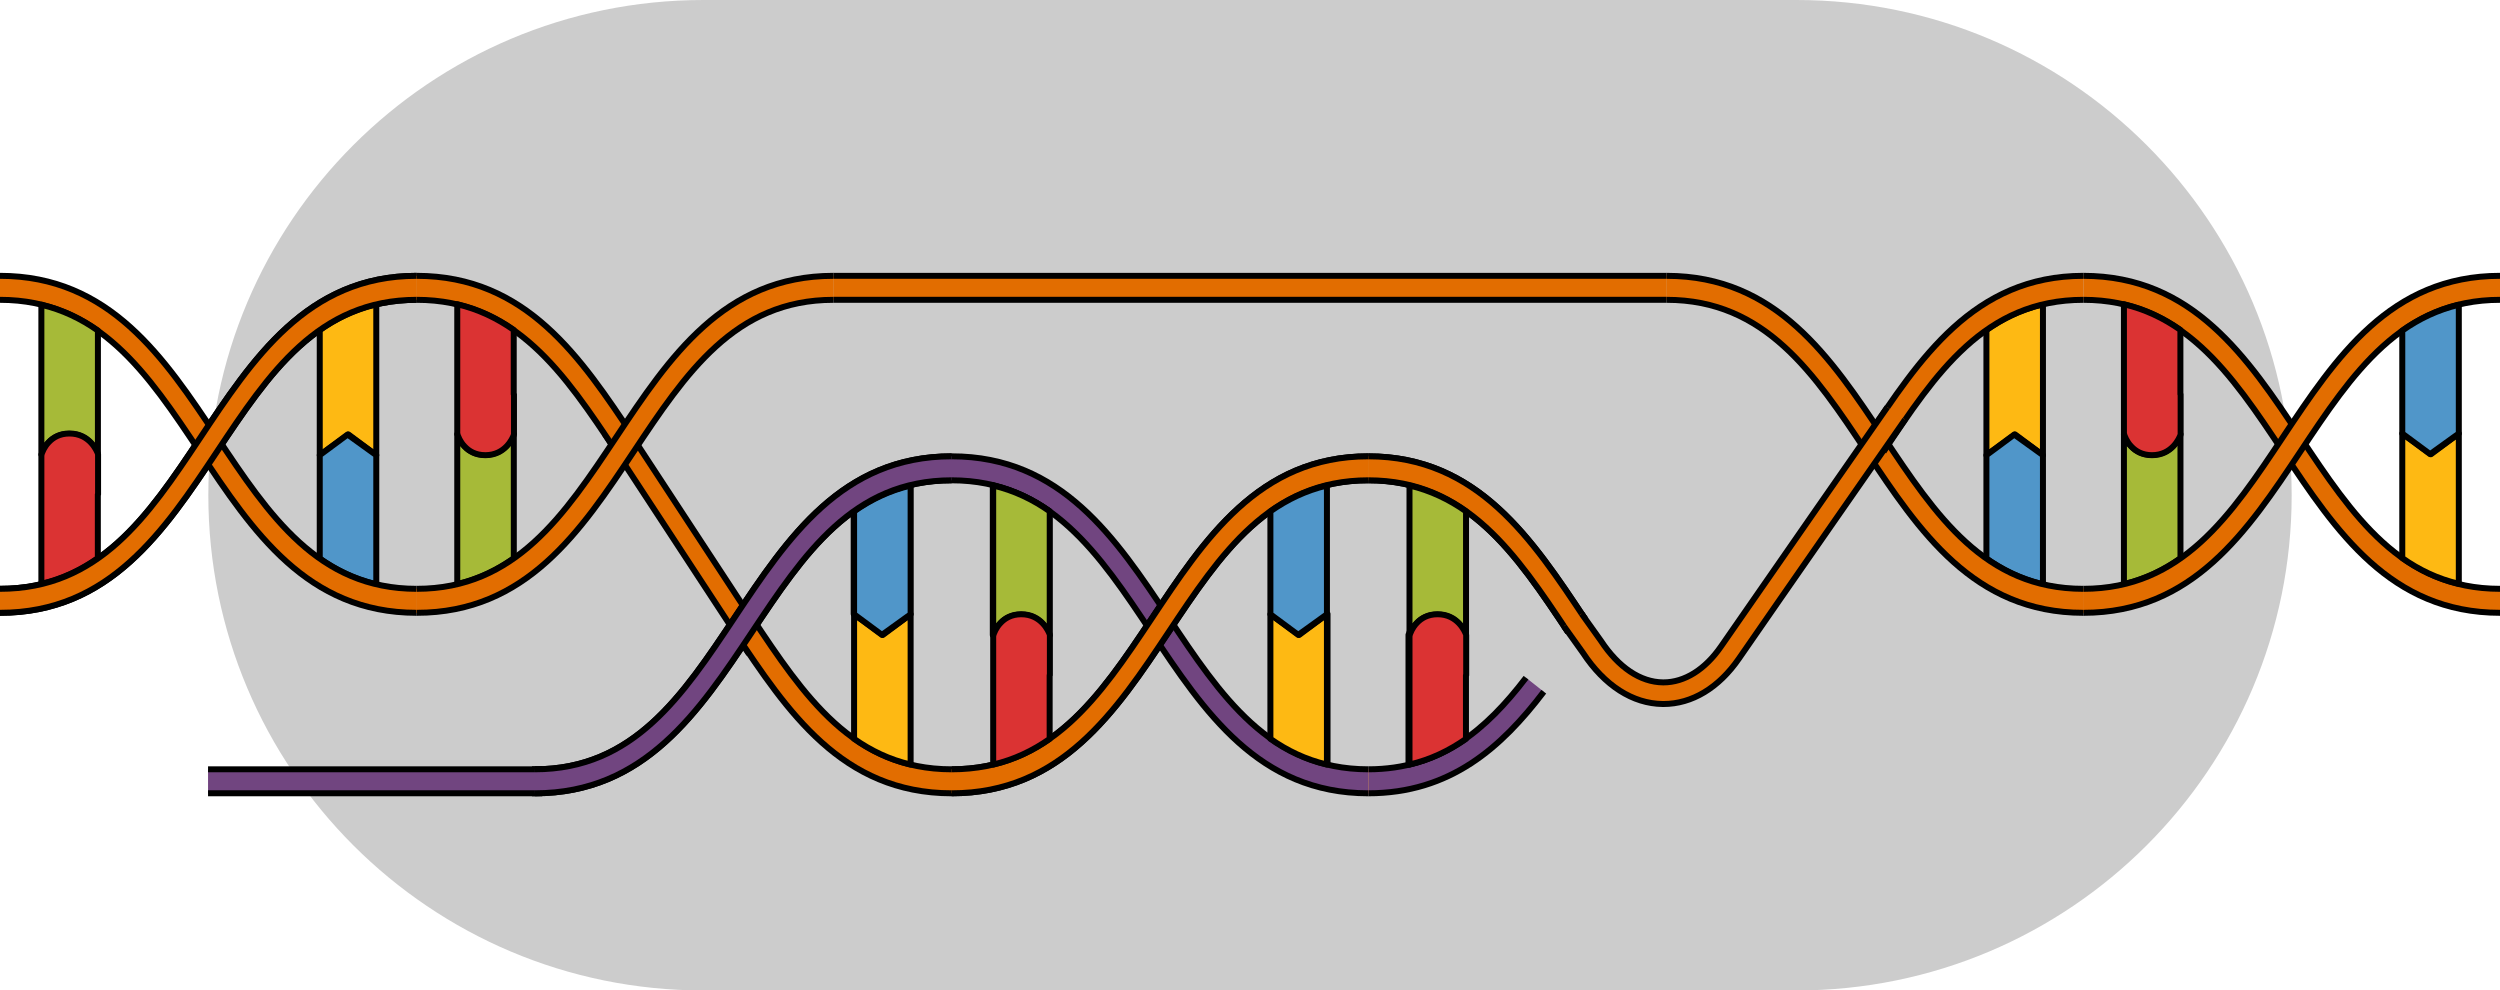 <?xml version="1.0" encoding="utf-8"?>
<!-- Generator: Adobe Illustrator 24.0.1, SVG Export Plug-In . SVG Version: 6.00 Build 0)  -->
<svg version="1.1" id="Layer_1" xmlns="http://www.w3.org/2000/svg" xmlns:xlink="http://www.w3.org/1999/xlink" x="0px" y="0px"
	 width="417.246px" height="165.306px" viewBox="0 0 417.246 165.306" enable-background="new 0 0 417.246 165.306"
	 xml:space="preserve">
<g>
	<path id="changecolor_77_" fill="#CCCCCC" d="M299.822,0H117.424C71.776,0,34.771,37.005,34.771,82.653
		s37.005,82.653,82.653,82.653h182.398c45.648,0,82.653-37.005,82.653-82.653S345.47,0,299.822,0z"/>
	
		<rect x="112.723" y="67.988" transform="matrix(0.836 -0.548 0.548 0.836 -30.481 77.492)" fill="#E26D00" width="3.601" height="43.6"/>
	
		<rect x="112.723" y="67.988" transform="matrix(0.836 -0.548 0.548 0.836 -30.481 77.492)" fill="none" stroke="#000000" stroke-width="1" stroke-linejoin="round" stroke-miterlimit="10" width="3.601" height="43.6"/>
	<g>
		<g>
			<g>
				<path fill="#FEB913" stroke="#000000" stroke-linejoin="round" stroke-miterlimit="10" d="M221.563,127.655
					c0-17.723,0-5.892,0-25.192l-4.644,3.457l-4.793-3.457c0,17.432,0,9.415,0,20.895
					C214.93,125.333,218.026,126.829,221.563,127.655z"/>
			</g>
			<g>
				<g>
					<path fill="#714580" d="M254.689,113.109c-6.63,8.668-14.256,15.286-26.323,15.286v4.004c13.653,0,22.185-7.6,29.291-16.947
						L254.689,113.109z"/>
				</g>
			</g>
			<g>
				<g>
					<path fill="none" stroke="#000000" stroke-linejoin="round" stroke-miterlimit="10" d="M228.366,132.399
						c13.653,0,22.185-7.6,29.291-16.947"/>
					<path fill="none" stroke="#000000" stroke-linejoin="round" stroke-miterlimit="10" d="M254.689,113.109
						c-6.63,8.668-14.256,15.286-26.323,15.286"/>
				</g>
			</g>
		</g>
		<g>
			<g>
				<path fill="#DB3333" stroke="#000000" stroke-linejoin="round" stroke-miterlimit="10" d="M244.541,112.587v-6.714
					c0,0-0.012-0.026-0.025-0.08c-0.186-0.52-1.401-3.378-4.752-3.378c-1.653,0-2.75,0.694-3.457,1.455
					c-0.213,0.214-0.387,0.441-0.52,0.642c-0.133,0.201-0.24,0.387-0.333,0.56c-0.24,0.467-0.335,0.801-0.335,0.801v0.055h-0.041
					c0,19.259,0,4.197,0,21.681c3.526-0.828,6.621-2.323,9.425-4.284c0-8.85,0-2.916,0-10.738
					C244.503,112.587,244.541,112.587,244.541,112.587z"/>
			</g>
			<g>
				<g>
					<path fill="#E26D00" d="M89.282,132.399c18.313,0,27.412-13.669,36.211-26.889c8.677-13.036,16.873-25.348,33.33-25.348
						c16.459,0,24.653,12.313,33.331,25.348c8.798,13.22,17.898,26.889,36.212,26.889v-4.004c-16.463,0-24.659-12.314-33.337-25.35
						c-8.799-13.218-17.896-26.886-36.206-26.886c-18.309,0-27.406,13.668-36.206,26.886c-8.676,13.037-16.874,25.35-33.335,25.35
						V132.399z"/>
				</g>
				<path id="_x3C_Caminho_x3E__8_" fill="#714580" d="M89.282,132.399c18.313,0,27.412-13.669,36.211-26.889
					c8.677-13.036,16.873-25.348,33.33-25.348c16.459,0,24.653,12.313,33.331,25.348c8.798,13.22,17.898,26.889,36.212,26.889
					v-4.004c-16.463,0-24.659-12.314-33.337-25.35c-8.799-13.218-17.896-26.886-36.206-26.886
					c-18.309,0-27.406,13.668-36.206,26.886c-8.676,13.037-16.874,25.35-33.335,25.35V132.399z"/>
				<path id="_x3C_Caminho_x3E__15_" fill="none" stroke="#000000" stroke-miterlimit="10" d="M228.366,128.395
					c-16.463,0-24.659-12.314-33.337-25.35c-8.799-13.218-17.896-26.886-36.206-26.886c-18.309,0-27.406,13.668-36.206,26.886
					c-8.676,13.037-16.874,25.35-33.335,25.35v4.004c18.313,0,27.412-13.669,36.211-26.889c8.677-13.036,16.873-25.348,33.33-25.348
					c16.459,0,24.653,12.313,33.331,25.348c8.798,13.22,17.898,26.889,36.212,26.889"/>
			</g>
			<g>
				<path fill="#5096C9" stroke="#000000" stroke-linejoin="round" stroke-miterlimit="10" d="M151.919,102.474
					c0-19.221,0-4.148,0-21.485c-3.536,0.842-6.633,2.336-9.438,4.312c0,10.451,0-0.164,0,17.174l4.646,3.443L151.919,102.474z"/>
			</g>
			<g>
				<g>
					<path fill="#A6BA38" stroke="#000000" stroke-linejoin="round" stroke-miterlimit="10" d="M175.135,105.985
						c0-17.366,0-9.394,0-20.685c-2.803-1.976-5.899-3.47-9.437-4.312c0,17.551,0,5.736,0,24.997c0,0,0.961-3.458,4.645-3.458
						C174.027,102.527,175.135,105.985,175.135,105.985z"/>
				</g>
			</g>
		</g>
	</g>
	<g>
		<path id="_x3C_Caminho_x3E__12_" fill="#E26D00" d="M125.493,103.049c8.678,13.034,16.873,25.347,33.331,25.347
			s24.653-12.038,33.33-25.073c8.799-13.219,17.898-27.164,36.211-27.164v4.004c-16.461,0-24.659,12.313-33.335,25.35
			c-8.8,13.219-17.897,26.887-36.206,26.887s-27.407-13.668-36.206-26.887"/>
		<g>
			<path fill="none" stroke="#000000" stroke-linejoin="round" stroke-miterlimit="10" d="M125.493,103.049
				c8.678,13.034,16.873,25.347,33.331,25.347s24.653-12.038,33.33-25.073c8.799-13.219,17.898-27.164,36.211-27.164"/>
			<path fill="none" stroke="#000000" stroke-linejoin="round" stroke-miterlimit="10" d="M228.365,80.162
				c-16.461,0-24.659,12.313-33.335,25.35c-8.8,13.219-17.897,26.887-36.206,26.887s-27.407-13.668-36.206-26.887"/>
		</g>
		<path id="_x3C_Caminho_x3E__11_" fill="#E26D00" d="M158.824,128.396c16.458,0,24.653-12.038,33.33-25.073
			c8.799-13.219,17.898-27.164,36.211-27.164v4.004c-16.461,0-24.659,12.313-33.335,25.35c-8.8,13.219-17.897,26.887-36.206,26.887
			V128.396z"/>
		<g>
			<path fill="none" stroke="#000000" stroke-linejoin="round" stroke-miterlimit="10" d="M158.824,128.396
				c16.458,0,24.653-12.038,33.33-25.073c8.799-13.219,17.898-27.164,36.211-27.164"/>
			<path fill="none" stroke="#000000" stroke-linejoin="round" stroke-miterlimit="10" d="M228.365,80.162
				c-16.461,0-24.659,12.313-33.335,25.35c-8.8,13.219-17.897,26.887-36.206,26.887"/>
		</g>
	</g>
	<g>
		<path id="_x3C_Caminho_x3E__10_" fill="#E26D00" d="M264.576,103.323c-8.799-13.219-17.898-27.164-36.211-27.164v4.004
			c16.461,0,24.659,12.313,33.335,25.35"/>
		<g>
			<path fill="none" stroke="#000000" stroke-linejoin="round" stroke-miterlimit="10" d="M264.576,103.323
				c-8.799-13.219-17.898-27.164-36.211-27.164"/>
			<path fill="none" stroke="#000000" stroke-linejoin="round" stroke-miterlimit="10" d="M228.365,80.162
				c16.461,0,24.659,12.313,33.335,25.35"/>
		</g>
		<path id="_x3C_Caminho_x3E__9_" fill="#E26D00" d="M264.576,103.323c-8.799-13.219-17.898-27.164-36.211-27.164v4.004
			c16.461,0,24.659,12.313,33.335,25.35"/>
		<g>
			<path fill="none" stroke="#000000" stroke-linejoin="round" stroke-miterlimit="10" d="M264.576,103.323
				c-8.799-13.219-17.898-27.164-36.211-27.164"/>
			<path fill="none" stroke="#000000" stroke-linejoin="round" stroke-miterlimit="10" d="M228.365,80.162
				c16.461,0,24.659,12.313,33.335,25.35"/>
		</g>
	</g>
	<g>
		<path fill="#FEB913" stroke="#000000" stroke-linejoin="round" stroke-miterlimit="10" d="M151.982,127.606
			c0-17.723,0-5.788,0-25.089l-4.645,3.457l-4.791-3.457c0,17.432,0,9.313,0,20.792
			C145.348,125.284,148.446,126.779,151.982,127.606z"/>
	</g>
	<g>
		<path fill="#5096C9" stroke="#000000" stroke-linejoin="round" stroke-miterlimit="10" d="M151.982,102.517
			c0-19.22,0-4.146,0-21.484c-3.536,0.84-6.634,2.336-9.436,4.311c0,10.45,0-0.164,0,17.174l4.645,3.443L151.982,102.517z"/>
	</g>
	<g>
		<g>
			<path fill="#A6BA38" stroke="#000000" stroke-linejoin="round" stroke-miterlimit="10" d="M175.198,106.028
				c0-17.364,0-9.393,0-20.686c-2.804-1.975-5.898-3.471-9.437-4.311c0,17.551,0,5.736,0,24.996c0,0,0.962-3.458,4.646-3.458
				C174.09,102.57,175.198,106.028,175.198,106.028z"/>
		</g>
	</g>
	<g>
		<path fill="#DB3333" stroke="#000000" stroke-linejoin="round" stroke-miterlimit="10" d="M175.223,112.689v-6.715
			c0,0-0.013-0.026-0.025-0.079c-0.187-0.521-1.402-3.378-4.752-3.378c-1.654,0-2.749,0.694-3.457,1.455
			c-0.213,0.213-0.387,0.442-0.52,0.641c-0.133,0.2-0.239,0.388-0.333,0.56c-0.24,0.469-0.334,0.802-0.334,0.802v0.055h-0.04
			c0,19.259,0,4.094,0,21.577c3.525-0.827,6.62-2.321,9.423-4.284c0-8.848,0-2.813,0-10.633L175.223,112.689L175.223,112.689z"/>
	</g>
	<g>
		<path fill="#FEB913" stroke="#000000" stroke-linejoin="round" stroke-miterlimit="10" d="M221.463,127.606
			c0-17.723,0-5.788,0-25.089l-4.645,3.457l-4.791-3.457c0,17.432,0,9.313,0,20.792
			C214.829,125.284,217.927,126.779,221.463,127.606z"/>
	</g>
	<g>
		<path fill="#5096C9" stroke="#000000" stroke-linejoin="round" stroke-miterlimit="10" d="M221.463,102.517
			c0-19.22,0-4.146,0-21.484c-3.536,0.84-6.634,2.336-9.436,4.311c0,10.45,0-0.164,0,17.174l4.645,3.443L221.463,102.517z"/>
	</g>
	<g>
		<g>
			<path fill="#A6BA38" stroke="#000000" stroke-linejoin="round" stroke-miterlimit="10" d="M244.679,106.028
				c0-17.364,0-9.393,0-20.686c-2.804-1.975-5.898-3.471-9.437-4.311c0,17.551,0,5.736,0,24.996c0,0,0.962-3.458,4.646-3.458
				C243.571,102.57,244.679,106.028,244.679,106.028z"/>
		</g>
	</g>
	<g>
		<path fill="#DB3333" stroke="#000000" stroke-linejoin="round" stroke-miterlimit="10" d="M244.704,112.689v-6.715
			c0,0-0.013-0.026-0.025-0.079c-0.187-0.521-1.402-3.378-4.752-3.378c-1.654,0-2.749,0.694-3.457,1.455
			c-0.213,0.213-0.387,0.442-0.52,0.641c-0.133,0.2-0.239,0.388-0.333,0.56c-0.24,0.469-0.334,0.802-0.334,0.802v0.055h-0.04
			c0,19.259,0,4.094,0,21.577c3.525-0.827,6.62-2.321,9.423-4.284c0-8.848,0-2.813,0-10.633L244.704,112.689L244.704,112.689z"/>
	</g>
	<g>
		<path id="_x3C_Caminho_x3E__13_" fill="#E26D00" d="M0,98.273c16.458,0,24.653-12.038,33.33-25.073
			c8.799-13.219,17.898-27.164,36.211-27.164v4.004c-16.461,0-24.659,12.313-33.335,25.35C27.406,88.608,18.309,102.276,0,102.276"
			/>
		<g>
			<path fill="none" stroke="#000000" stroke-linejoin="round" stroke-miterlimit="10" d="M0,98.273
				c16.458,0,24.653-12.038,33.33-25.073c8.799-13.219,17.898-27.164,36.211-27.164"/>
			<path fill="none" stroke="#000000" stroke-linejoin="round" stroke-miterlimit="10" d="M69.541,50.04
				c-16.461,0-24.659,12.313-33.335,25.35C27.406,88.608,18.309,102.276,0,102.276"/>
		</g>
		<g>
			<path fill="#FEB913" stroke="#000000" stroke-linejoin="round" stroke-miterlimit="10" d="M62.801,50.776
				c0,17.725,0,5.894,0,25.192l-4.644-3.457l-4.792,3.457c0-17.431,0-9.416,0-20.893C56.169,53.099,59.266,51.604,62.801,50.776z"/>
		</g>
		<g>
			<path fill="#5096C9" stroke="#000000" stroke-linejoin="round" stroke-miterlimit="10" d="M62.801,75.969
				c0,19.219,0,4.228,0,21.564c-3.535-0.84-6.632-2.337-9.436-4.311c0-10.449,0,0.084,0-17.253l4.645-3.444L62.801,75.969z"/>
		</g>
		<g>
			<g>
				<path fill="#E26D00" d="M0,46.036c18.309,0,27.406,13.668,36.206,26.886c8.676,13.037,16.874,25.352,33.335,25.352v4.003
					c-18.313,0-27.412-13.67-36.211-26.889C24.653,62.351,16.458,50.04,0,50.04"/>
			</g>
			<path id="_x3C_Caminho_x3E__4_" fill="#E26D00" d="M0,46.036c18.309,0,27.406,13.668,36.206,26.886
				c8.676,13.037,16.874,25.352,33.335,25.352v4.003c-18.313,0-27.412-13.67-36.211-26.889C24.653,62.351,16.458,50.04,0,50.04"/>
			<g>
				<path fill="none" stroke="#000000" stroke-linejoin="round" stroke-miterlimit="10" d="M0,46.036
					c18.309,0,27.406,13.668,36.206,26.886c8.676,13.037,16.874,25.352,33.335,25.352"/>
				<path fill="none" stroke="#000000" stroke-linejoin="round" stroke-miterlimit="10" d="M69.541,102.276
					c-18.313,0-27.412-13.67-36.211-26.889C24.653,62.351,16.458,50.04,0,50.04"/>
			</g>
		</g>
		<g>
			<g>
				<path fill="#A6BA38" stroke="#000000" stroke-linejoin="round" stroke-miterlimit="10" d="M16.342,75.862
					c0-17.364,0-9.393,0-20.686c-2.804-1.975-5.899-3.471-9.437-4.311c0,17.551,0,5.736,0,24.996c0,0,0.962-3.458,4.646-3.458
					C15.234,72.404,16.342,75.862,16.342,75.862z"/>
			</g>
		</g>
		<g>
			<path fill="#DB3333" stroke="#000000" stroke-linejoin="round" stroke-miterlimit="10" d="M16.367,82.522v-6.715
				c0,0-0.013-0.026-0.025-0.079c-0.187-0.521-1.402-3.378-4.752-3.378c-1.654,0-2.749,0.694-3.457,1.455
				c-0.213,0.213-0.387,0.442-0.521,0.641c-0.133,0.2-0.239,0.388-0.333,0.56c-0.24,0.469-0.334,0.802-0.334,0.802v0.055h-0.04
				c0,19.259,0,4.094,0,21.577c3.524-0.827,6.62-2.321,9.423-4.284c0-8.848,0-2.813,0-10.633L16.367,82.522L16.367,82.522z"/>
		</g>
		<path id="_x3C_Caminho_x3E__5_" fill="#E26D00" d="M0,98.273c16.458,0,24.653-12.038,33.33-25.073
			c8.799-13.219,17.898-27.164,36.211-27.164v4.004c-16.461,0-24.659,12.313-33.335,25.35C27.406,88.608,18.309,102.276,0,102.276
			V98.273z"/>
		<g>
			<path fill="none" stroke="#000000" stroke-linejoin="round" stroke-miterlimit="10" d="M0,98.273
				c16.458,0,24.653-12.038,33.33-25.073c8.799-13.219,17.898-27.164,36.211-27.164"/>
			<path fill="none" stroke="#000000" stroke-linejoin="round" stroke-miterlimit="10" d="M69.541,50.04
				c-16.461,0-24.659,12.313-33.335,25.35C27.406,88.608,18.309,102.276,0,102.276"/>
		</g>
	</g>
	<g>
		<path id="_x3C_Caminho_x3E__6_" fill="#E26D00" d="M102.876,75.39C94.2,62.352,86.001,50.04,69.541,50.04v-4.004
			c18.312,0,27.41,13.669,36.21,26.891"/>
		<g>
			<path fill="none" stroke="#000000" stroke-linejoin="round" stroke-miterlimit="10" d="M69.541,46.036
				c18.312,0,27.41,13.669,36.21,26.891"/>
			<path fill="none" stroke="#000000" stroke-linejoin="round" stroke-miterlimit="10" d="M102.876,75.39
				C94.2,62.352,86.001,50.04,69.541,50.04"/>
		</g>
		<g>
			<g>
				<path fill="#A6BA38" stroke="#000000" stroke-linejoin="round" stroke-miterlimit="10" d="M85.753,72.458
					c0,17.366,0,9.425,0,20.715c-2.803,1.978-5.898,3.471-9.437,4.313c0-17.551,0-5.767,0-25.027c0,0,0.96,3.459,4.646,3.459
					C84.645,75.917,85.753,72.458,85.753,72.458z"/>
			</g>
		</g>
		<g>
			<path fill="#DB3333" stroke="#000000" stroke-linejoin="round" stroke-miterlimit="10" d="M85.78,65.799v6.713
				c0,0-0.014,0.027-0.027,0.08c-0.187,0.521-1.4,3.377-4.753,3.377c-1.652,0-2.748-0.694-3.455-1.456
				c-0.214-0.213-0.388-0.438-0.521-0.641c-0.133-0.199-0.24-0.385-0.333-0.56c-0.241-0.467-0.334-0.801-0.334-0.801v-0.054h-0.041
				c0-19.259,0-4.197,0-21.682c3.524,0.829,6.62,2.322,9.424,4.286c0,8.849,0,2.915,0,10.736h0.04V65.799z"/>
		</g>
		<g>
			<g>
				<path fill="#E26D00" d="M139.082,50.04c-16.458,0-24.653,12.311-33.331,25.348c-8.8,13.219-17.898,26.889-36.21,26.889v-4.003
					c16.46,0,24.659-12.314,33.335-25.352c8.799-13.218,17.897-26.886,36.206-26.886"/>
			</g>
			<path id="_x3C_Caminho_x3E__14_" fill="#E26D00" d="M139.082,50.04c-16.458,0-24.653,12.311-33.331,25.348
				c-8.8,13.219-17.898,26.889-36.21,26.889v-4.003c16.46,0,24.659-12.314,33.335-25.352c8.799-13.218,17.897-26.886,36.206-26.886"
				/>
			<g>
				<path fill="none" stroke="#000000" stroke-linejoin="round" stroke-miterlimit="10" d="M69.541,98.273
					c16.46,0,24.659-12.314,33.335-25.352c8.799-13.218,17.897-26.886,36.206-26.886"/>
				<path fill="none" stroke="#000000" stroke-linejoin="round" stroke-miterlimit="10" d="M139.082,50.04
					c-16.458,0-24.653,12.311-33.331,25.348c-8.8,13.219-17.898,26.889-36.21,26.889"/>
			</g>
		</g>
	</g>
	<g>
		<path fill="#FEB913" stroke="#000000" stroke-linejoin="round" stroke-miterlimit="10" d="M340.965,50.776
			c0,17.725,0,5.894,0,25.192l-4.644-3.457l-4.792,3.457c0-17.431,0-9.416,0-20.893C334.333,53.099,337.43,51.604,340.965,50.776z"
			/>
	</g>
	<g>
		<path fill="#5096C9" stroke="#000000" stroke-linejoin="round" stroke-miterlimit="10" d="M340.965,75.969
			c0,19.219,0,4.228,0,21.564c-3.535-0.84-6.632-2.337-9.436-4.311c0-10.449,0,0.084,0-17.253l4.645-3.444L340.965,75.969z"/>
	</g>
	<g>
		<g>
			<path fill="#E26D00" d="M278.164,46.036c18.309,0,27.406,13.668,36.206,26.886c8.676,13.037,16.874,25.352,33.335,25.352v4.003
				c-18.313,0-27.412-13.67-36.211-26.889c-8.677-13.037-16.872-25.348-33.33-25.348"/>
		</g>
		<path id="_x3C_Caminho_x3E__3_" fill="#E26D00" d="M278.164,46.036c18.309,0,27.406,13.668,36.206,26.886
			c8.676,13.037,16.874,25.352,33.335,25.352v4.003c-18.313,0-27.412-13.67-36.211-26.889c-8.677-13.037-16.872-25.348-33.33-25.348
			"/>
		<g>
			<path fill="none" stroke="#000000" stroke-linejoin="round" stroke-miterlimit="10" d="M278.164,46.036
				c18.309,0,27.406,13.668,36.206,26.886c8.676,13.037,16.874,25.352,33.335,25.352"/>
			<path fill="none" stroke="#000000" stroke-linejoin="round" stroke-miterlimit="10" d="M347.705,102.276
				c-18.313,0-27.412-13.67-36.211-26.889c-8.677-13.037-16.872-25.348-33.33-25.348"/>
		</g>
	</g>
	<path id="_x3C_Caminho_x3E__2_" fill="#E26D00" d="M311.494,73.2c8.799-13.219,17.898-27.164,36.211-27.164v4.004
		c-16.461,0-24.659,12.313-33.335,25.35"/>
	<g>
		<path fill="none" stroke="#000000" stroke-linejoin="round" stroke-miterlimit="10" d="M311.494,73.2
			c8.799-13.219,17.898-27.164,36.211-27.164"/>
		<path fill="none" stroke="#000000" stroke-linejoin="round" stroke-miterlimit="10" d="M347.705,50.04
			c-16.461,0-24.659,12.313-33.335,25.35"/>
	</g>
	<g>
		<path id="_x3C_Caminho_x3E__1_" fill="#E26D00" d="M417.246,102.276c-18.309,0-27.407-13.668-36.206-26.887
			c-8.676-13.037-16.875-25.35-33.335-25.35v-4.004c18.312,0,27.41,13.669,36.21,26.891c8.678,13.034,16.873,25.347,33.331,25.347"
			/>
		<g>
			<path fill="none" stroke="#000000" stroke-linejoin="round" stroke-miterlimit="10" d="M347.705,46.036
				c18.312,0,27.41,13.669,36.21,26.891c8.678,13.034,16.873,25.347,33.331,25.347"/>
			<path fill="none" stroke="#000000" stroke-linejoin="round" stroke-miterlimit="10" d="M417.246,102.276
				c-18.309,0-27.407-13.668-36.206-26.887c-8.676-13.037-16.875-25.35-33.335-25.35"/>
		</g>
		<g>
			<g>
				<path fill="#A6BA38" stroke="#000000" stroke-linejoin="round" stroke-miterlimit="10" d="M363.917,72.458
					c0,17.366,0,9.425,0,20.715c-2.803,1.978-5.898,3.471-9.437,4.313c0-17.551,0-5.767,0-25.027c0,0,0.96,3.459,4.646,3.459
					C362.809,75.917,363.917,72.458,363.917,72.458z"/>
			</g>
		</g>
		<g>
			<path fill="#DB3333" stroke="#000000" stroke-linejoin="round" stroke-miterlimit="10" d="M363.944,65.799v6.713
				c0,0-0.014,0.027-0.027,0.08c-0.187,0.521-1.4,3.377-4.753,3.377c-1.652,0-2.748-0.694-3.455-1.456
				c-0.214-0.213-0.388-0.438-0.521-0.641c-0.133-0.199-0.24-0.385-0.333-0.56c-0.241-0.467-0.334-0.801-0.334-0.801v-0.054h-0.041
				c0-19.259,0-4.197,0-21.682c3.525,0.829,6.62,2.322,9.424,4.286c0,8.849,0,2.915,0,10.736h0.04V65.799z"/>
		</g>
		<g>
			<g>
				<path fill="#E26D00" d="M417.246,50.04c-16.458,0-24.653,12.311-33.331,25.348c-8.8,13.219-17.898,26.889-36.21,26.889v-4.003
					c16.46,0,24.659-12.314,33.335-25.352c8.799-13.218,17.898-26.886,36.206-26.886"/>
			</g>
			<path id="_x3C_Caminho_x3E_" fill="#E26D00" d="M417.246,50.04c-16.458,0-24.653,12.311-33.331,25.348
				c-8.8,13.219-17.898,26.889-36.21,26.889v-4.003c16.46,0,24.659-12.314,33.335-25.352c8.799-13.218,17.898-26.886,36.206-26.886"
				/>
			<g>
				<path fill="none" stroke="#000000" stroke-linejoin="round" stroke-miterlimit="10" d="M347.705,98.273
					c16.46,0,24.659-12.314,33.335-25.352c8.799-13.218,17.898-26.886,36.206-26.886"/>
				<path fill="none" stroke="#000000" stroke-linejoin="round" stroke-miterlimit="10" d="M417.246,50.04
					c-16.458,0-24.653,12.311-33.331,25.348c-8.8,13.219-17.898,26.889-36.21,26.889"/>
			</g>
		</g>
		<g>
			<path fill="#FEB913" stroke="#000000" stroke-linejoin="round" stroke-miterlimit="10" d="M410.372,97.439
				c0-17.723,0-5.788,0-25.089l-4.645,3.457l-4.791-3.457c0,17.432,0,9.313,0,20.792C403.738,95.118,406.836,96.613,410.372,97.439z
				"/>
		</g>
		<g>
			<path fill="#5096C9" stroke="#000000" stroke-linejoin="round" stroke-miterlimit="10" d="M410.372,72.351
				c0-19.22,0-4.146,0-21.484c-3.536,0.84-6.634,2.336-9.436,4.311c0,10.45,0-0.164,0,17.174l4.646,3.443L410.372,72.351z"/>
		</g>
	</g>
	<rect x="139.082" y="46.036" fill="#E26D00" width="139.082" height="4.004"/>
	
		<line fill="none" stroke="#000000" stroke-linejoin="round" stroke-miterlimit="10" x1="278.164" y1="50.04" x2="139.082" y2="50.04"/>
	
		<line fill="none" stroke="#000000" stroke-linejoin="round" stroke-miterlimit="10" x1="139.082" y1="46.036" x2="278.164" y2="46.036"/>
	<g>
		<rect x="34.722" y="128.395" fill="#714580" width="55.791" height="4.004"/>
		
			<line fill="none" stroke="#000000" stroke-linejoin="round" stroke-miterlimit="10" x1="90.513" y1="132.398" x2="34.722" y2="132.398"/>
		
			<line fill="none" stroke="#000000" stroke-linejoin="round" stroke-miterlimit="10" x1="34.722" y1="128.395" x2="90.513" y2="128.395"/>
	</g>
	<path id="_x3C_Caminho_x3E__7_" fill="#714580" d="M158.823,76.158c-18.309,0-27.406,13.668-36.206,26.886
		c-8.676,13.037-16.874,25.35-33.335,25.35v4.004c18.313,0,27.412-13.669,36.211-26.889c8.677-13.036,16.873-25.348,33.33-25.348"/>
	<path fill="none" stroke="#000000" stroke-linejoin="round" stroke-miterlimit="10" d="M158.823,76.158
		c-18.309,0-27.406,13.668-36.206,26.886c-8.676,13.037-16.874,25.35-33.335,25.35"/>
	<path fill="none" stroke="#000000" stroke-linejoin="round" stroke-miterlimit="10" d="M89.282,132.399
		c18.313,0,27.412-13.669,36.211-26.889c8.677-13.036,16.873-25.348,33.33-25.348"/>
	<g>
		<path fill="#E26D00" d="M277.629,117.497c-0.045,0-0.09,0-0.135-0.001c-4.985-0.053-9.7-3.075-13.278-8.509l-3.192-4.47
			l2.937-2.097l3.23,4.526c2.936,4.457,6.594,6.902,10.341,6.942c0.031,0,0.063,0.001,0.094,0.001c3.531,0,6.949-2.139,9.634-6.032
			c6.282-9.108,27.513-39.588,27.727-39.895l2.961,2.063c-0.214,0.306-21.441,30.779-27.718,39.88
			C286.852,114.805,282.381,117.497,277.629,117.497z"/>
		<path fill="none" stroke="#000000" stroke-linejoin="round" stroke-miterlimit="10" d="M317.949,70.026
			c-0.214,0.306-21.441,30.779-27.718,39.88c-3.379,4.9-7.85,7.592-12.602,7.592c-0.045,0-0.09,0-0.135-0.001
			c-4.985-0.053-9.7-3.075-13.278-8.509l-3.192-4.47"/>
		<path fill="none" stroke="#000000" stroke-linejoin="round" stroke-miterlimit="10" d="M263.962,102.42l3.23,4.526
			c2.936,4.457,6.594,6.902,10.341,6.942c0.031,0,0.063,0.001,0.094,0.001c3.531,0,6.949-2.139,9.634-6.032
			c6.282-9.108,27.513-39.588,27.727-39.895"/>
	</g>
</g>
</svg>

